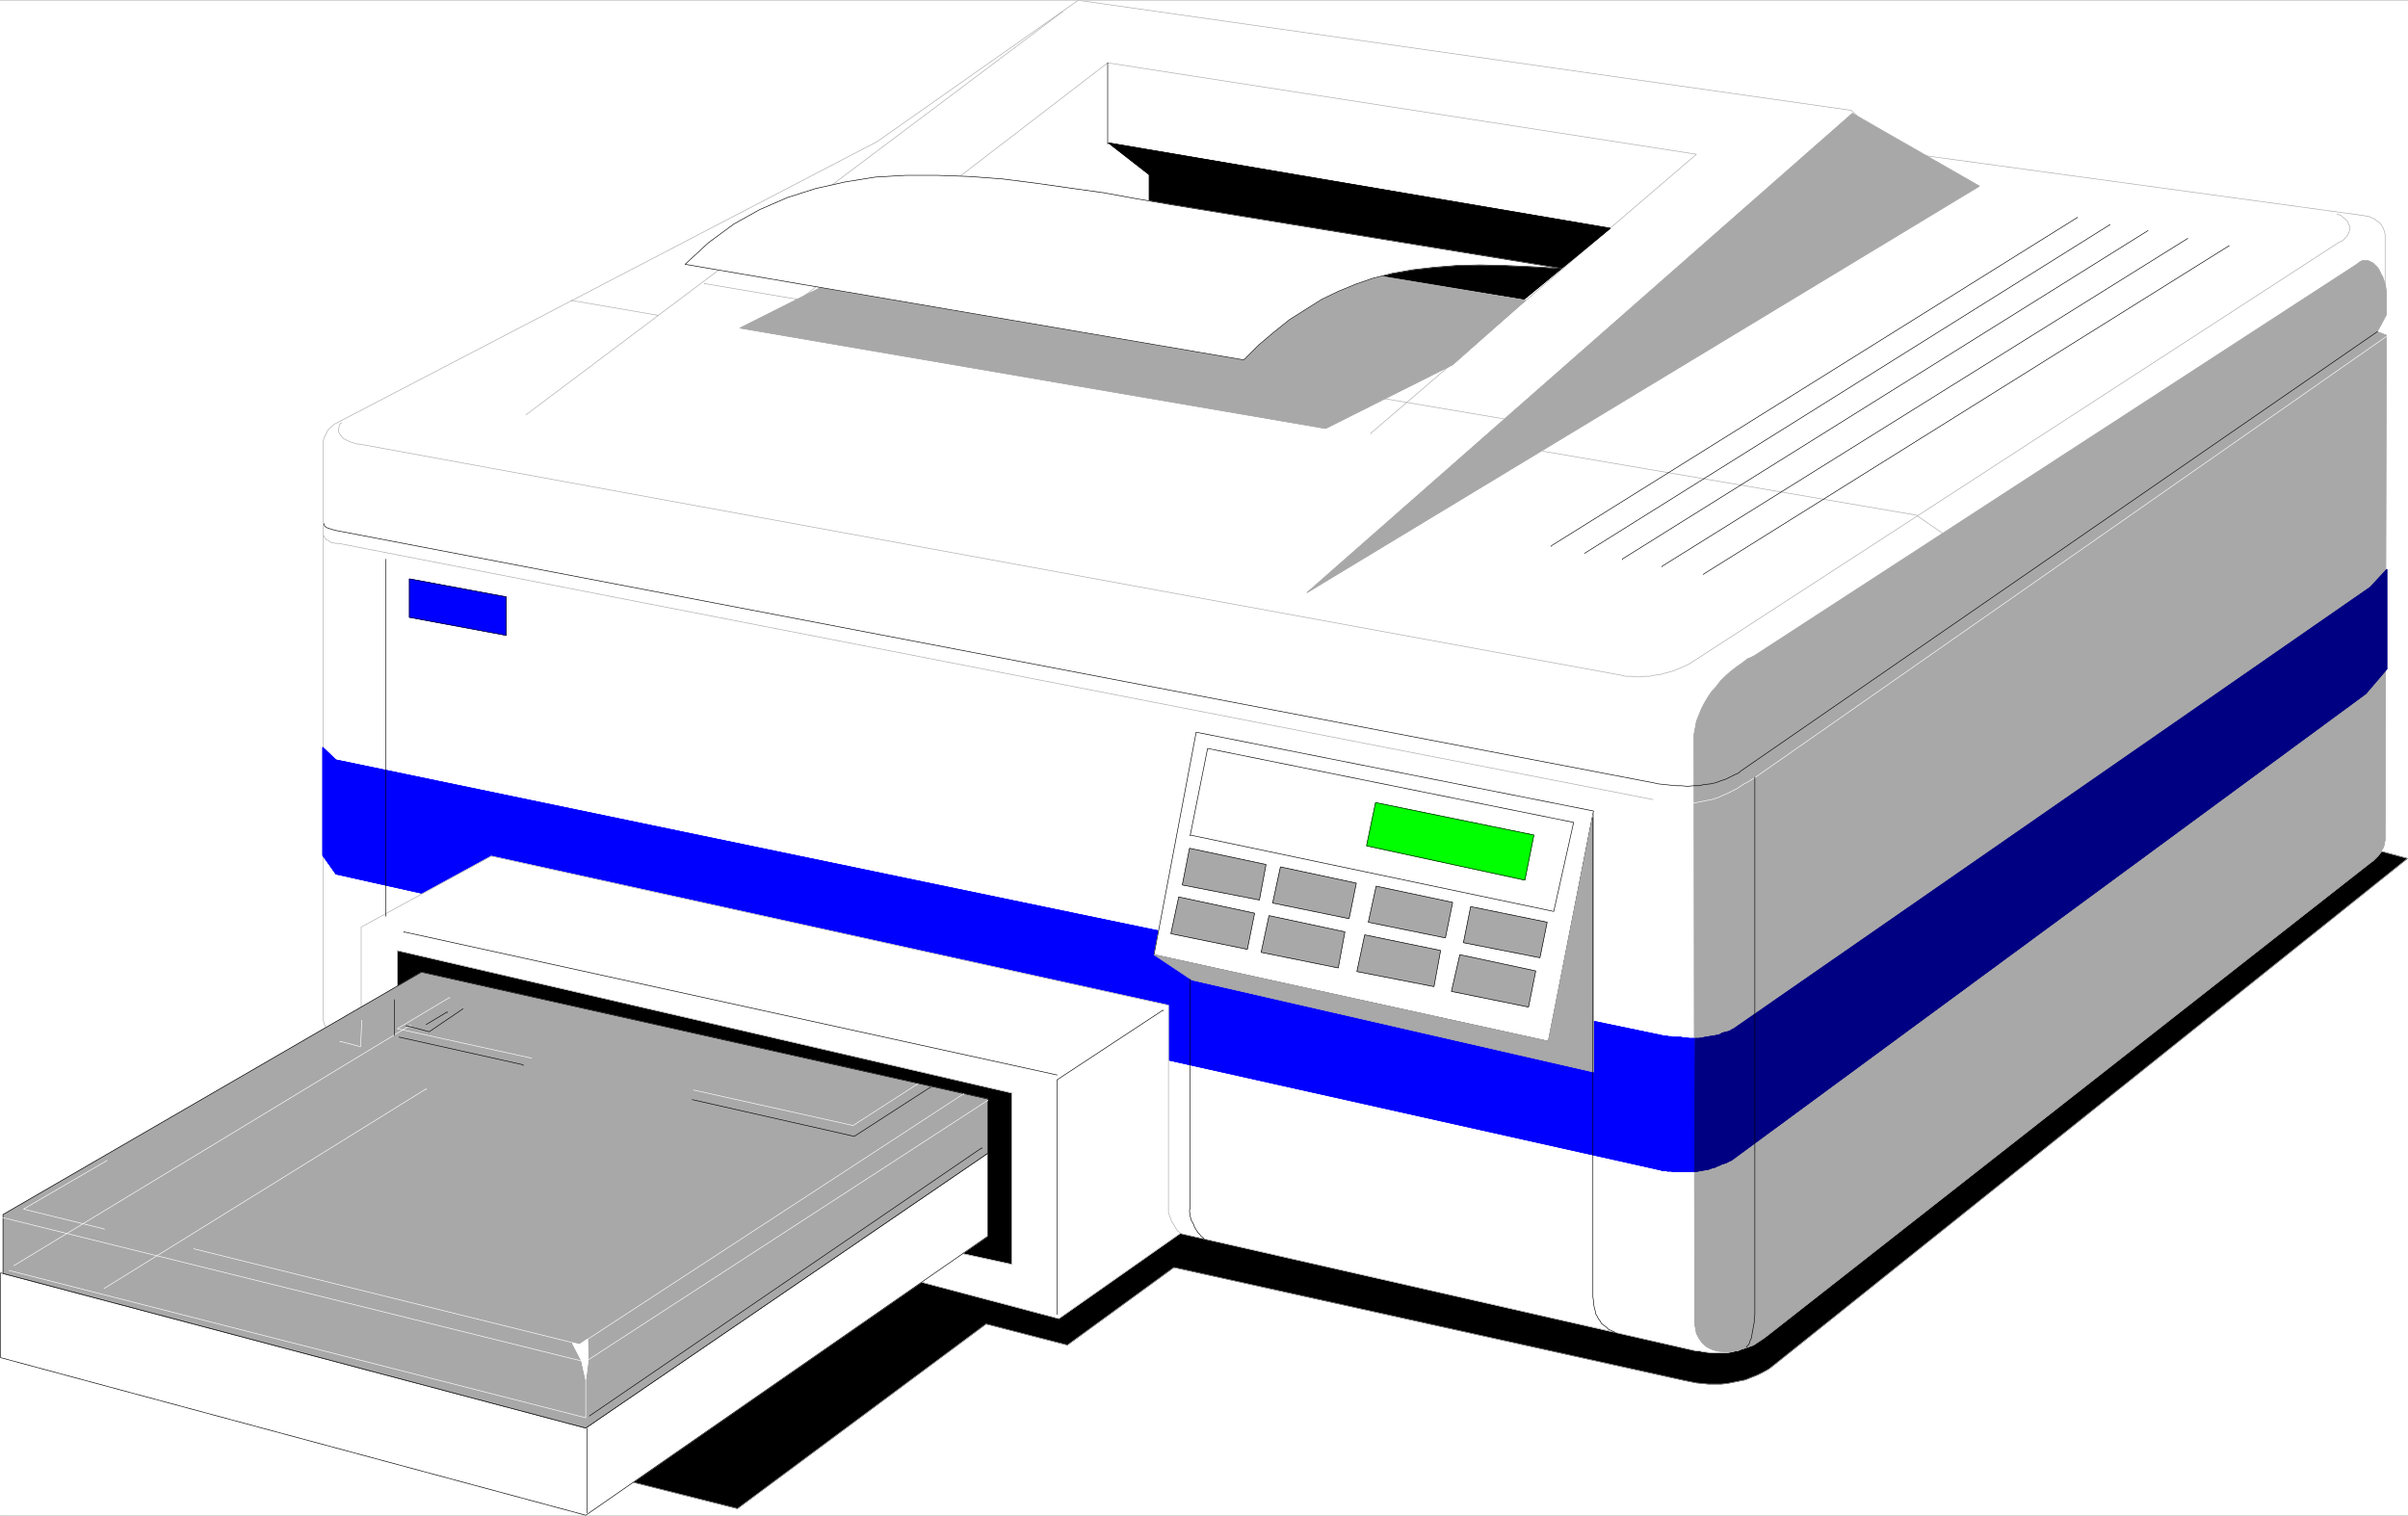 <svg width="3996.021" height="2515.099" viewBox="0 0 2997.016 1886.324" xmlns="http://www.w3.org/2000/svg"><rect x="0" y="0" width="2997.016" height="1886.324" fill="#808080" stroke="none"/><defs><clipPath id="a"><path d="M0 0h2997v1883.79H0Zm0 0"/></clipPath></defs><path style="fill:#fff;fill-opacity:1;fill-rule:nonzero;stroke:none" d="M0 1883.79h2997.016V-1.81H0Zm0 0" transform="translate(0 2.176)"/><g clip-path="url(#a)" transform="translate(0 2.176)"><path style="fill:#fff;fill-opacity:1;fill-rule:evenodd;stroke:#fff;stroke-width:.19;stroke-linecap:square;stroke-linejoin:bevel;stroke-miterlimit:10;stroke-opacity:1" d="M.19.75h766.12V483H.19Zm0 0" transform="matrix(3.91 0 0 -3.91 0 1886.72)"/></g><path style="fill:#000;fill-opacity:1;fill-rule:evenodd;stroke:#000;stroke-width:.19;stroke-linecap:square;stroke-linejoin:bevel;stroke-miterlimit:10;stroke-opacity:1" d="m130.88 136.49 617.8 78.1 17.63-4.78-201.59-161.2-.96-.76-.77-.58-1.72-.95-1.92-.96-1.91-.77-1.92-.76-1.92-.39-1.91-.38-1.92-.38-1.91-.19h-4.03l-1.91.19-1.92.19-1.92.38-1.91.39-1.73.38-160.77 35.61-33.92-24.7-25.87 6.7-79.14-58.77-65.15 16.46zm0 0" transform="matrix(3.91 0 0 -3.91 0 1888.896)"/><path style="fill:none;stroke:#a8a8a8;stroke-width:.19;stroke-linecap:square;stroke-linejoin:bevel;stroke-miterlimit:10;stroke-opacity:1" d="m130.88 136.49 617.8 78.1 17.63-4.78-201.59-161.2-.96-.76-.77-.58-1.72-.95-1.92-.96-1.91-.77-1.92-.76-1.92-.39-1.91-.38-1.92-.38-1.91-.19h-4.03l-1.91.19-1.92.19-1.92.38-1.91.39-1.73.38-160.77 35.61-33.92-24.7-25.87 6.7-79.14-58.77-65.15 16.46zm0 0" transform="matrix(3.91 0 0 -3.91 0 1888.896)"/><path style="fill:#fff;fill-opacity:1;fill-rule:evenodd;stroke:#fff;stroke-width:.19;stroke-linecap:square;stroke-linejoin:bevel;stroke-miterlimit:10;stroke-opacity:1" d="M759.22 384.6v23.74l-.19.95-.2.58-.19.57-.38.58-.38.76-.39.39-1.15.76-.38.38-.77.39-.57.19-.77.38h-.57l-.77.19-148.7 20.3-14.56 13.21L343.2 483l-64-44.99-172.85-89.98-.96-.96-.76-.57-.58-.96-.57-1.15-.19-.38-.2-.57-.19-.58V158.31l.19-.57.2-.77.19-.38.19-.58.38-.57.19-.77.39-.38.76-.96.77-.95.58-.2.57-.38.77-.38.76-.19 431.35-98.21h.96l.77-.2 1.53-.19 1.53-.19h4.6l.96.19.96.19.76.2 1.15.19.77.38 1.15.38.96.39 1.15.57 1.34.57zm0 0" transform="matrix(3.91 0 0 -3.91 0 1888.896)"/><path style="fill:none;stroke:#a8a8a8;stroke-width:.19;stroke-linecap:square;stroke-linejoin:bevel;stroke-miterlimit:10;stroke-opacity:1" d="M759.22 384.6v23.74l-.19.95-.2.58-.19.57-.38.58-.38.76-.39.39-1.15.76-.38.38-.77.39-.57.19-.77.38h-.57l-.77.19-148.7 20.3-14.56 13.21L343.2 483l-64-44.99-172.85-89.98-.96-.96-.76-.57-.58-.96-.57-1.15-.19-.38-.2-.57-.19-.58V158.31l.19-.57.2-.77.19-.38.19-.58.38-.57.19-.77.39-.38.76-.96.77-.95.58-.2.57-.38.77-.38.76-.19 431.35-98.21h.96l.77-.2 1.53-.19 1.53-.19h4.6l.96.19.96.19.76.2 1.15.19.77.38 1.15.38.96.39 1.15.57 1.34.57zm0 0" transform="matrix(3.91 0 0 -3.91 0 1888.896)"/><path style="fill:none;stroke:#a8a8a8;stroke-width:.19;stroke-linecap:square;stroke-linejoin:bevel;stroke-miterlimit:10;stroke-opacity:1" d="M743.89 414.85h.38l.96-.39.57-.57.58-.38.57-.58.39-.38.19-.77.38-.57v-1.34l-.19-.77-.38-.76-.39-.58-1.34-1.34-.96-.38L539.04 272.6l-.57-.38-.58-.38-1.15-.58-1.34-.57-1.34-.58-1.34-.57-1.34-.38-1.54-.39-1.34-.38-1.53-.19-1.73-.38h-1.34l-1.72-.19h-1.53l-1.54.19h-1.72l-1.54.38-400.3 73.32-.96.19h-.76l-1.35.39-1.15.38-1.15.57-.76.39-.58.57-.76.96-.39.96.19.95.2.96.57.77v-.2" transform="matrix(3.91 0 0 -3.91 0 1888.896)"/><path style="fill:#a8a8a8;fill-opacity:1;fill-rule:evenodd;stroke:#a8a8a8;stroke-width:.19;stroke-linecap:square;stroke-linejoin:bevel;stroke-miterlimit:10;stroke-opacity:1" d="m759.22 217.47.38 158.9-2.87 1.14 2.87 5.36v7.28l-.19 1.53-.19.96-.39 1.15-.38 1.15-.57.95-.39.96-.57.96-.77.76-.76.77-.77.38-.77.38h-1.91l-.77-.38-.96-.76L558.4 274.33l-1.15-.58-.96-.38-1.73-1.34-1.91-1.34-1.73-1.34-1.72-1.53-1.54-1.54-1.34-1.72-1.53-1.72-1.15-1.72-1.15-1.92-.96-1.91-.76-1.92-.77-1.91-.38-2.11-.39-2.1v-1.92l.19-184.36v-1.34l.2-.96.38-2.1.96-1.73.96-1.34 1.34-1.14 1.53-.77 1.72-.57 1.92-.2h1.73l1.91.2 2.11.57 1.92.57 2.1.77 1.73 1.15 1.72 1.15 1.73 1.34 191.43 150.09.58.38.57.58.58.57.38.38.96 1.15.38.96.38.57.19.58.2.57v.58l.19.57zm0 0" transform="matrix(3.91 0 0 -3.91 0 1888.896)"/><path style="fill:none;stroke:#a8a8a8;stroke-width:.19;stroke-linecap:square;stroke-linejoin:bevel;stroke-miterlimit:10;stroke-opacity:1" d="m759.22 217.47.38 158.9-2.87 1.14 2.87 5.36v7.28l-.19 1.53-.19.96-.39 1.15-.38 1.15-.57.95-.39.96-.57.96-.77.76-.76.77-.77.38-.77.38h-1.91l-.77-.38-.96-.76L558.4 274.33l-1.15-.58-.96-.38-1.73-1.34-1.91-1.34-1.73-1.34-1.72-1.53-1.54-1.54-1.34-1.72-1.53-1.72-1.15-1.72-1.15-1.92-.96-1.91-.76-1.92-.77-1.91-.38-2.11-.39-2.1v-1.92l.19-184.36v-1.34l.2-.96.38-2.1.96-1.73.96-1.34 1.34-1.14 1.53-.77 1.72-.57 1.92-.2h1.73l1.91.2 2.11.57 1.92.57 2.1.77 1.73 1.15 1.72 1.15 1.73 1.34 191.43 150.09.58.38.57.58.58.57.38.38.96 1.15.38.96.38.57.19.58.2.57v.58l.19.57zm0 0" transform="matrix(3.91 0 0 -3.91 0 1888.896)"/><path style="fill:#a8a8a8;fill-opacity:1;fill-rule:evenodd;stroke:#a8a8a8;stroke-width:.19;stroke-linecap:square;stroke-linejoin:bevel;stroke-miterlimit:10;stroke-opacity:1" d="m630.06 423.84-40.43 23.17-173.61-152.58Zm0 0" transform="matrix(3.91 0 0 -3.91 0 1888.896)"/><path style="fill:none;stroke:#a8a8a8;stroke-width:.19;stroke-linecap:square;stroke-linejoin:bevel;stroke-miterlimit:10;stroke-opacity:1" d="m630.06 423.84-40.43 23.17-173.61-152.58Zm0 0" transform="matrix(3.91 0 0 -3.91 0 1888.896)"/><path style="fill:none;stroke:#a8a8a8;stroke-width:.19;stroke-linecap:square;stroke-linejoin:bevel;stroke-miterlimit:10;stroke-opacity:1" d="M618.57 287.15v26.04l-8.63 5.93-118.61 20.3-11.5 10.14-255.63 43.27v-.19m-14.56-9.96-27.79 4.79v-.19" transform="matrix(3.91 0 0 -3.91 0 1888.896)"/><path style="fill:none;stroke:#a8a8a8;stroke-width:.19;stroke-linecap:square;stroke-linejoin:bevel;stroke-miterlimit:10;stroke-opacity:1" d="m167.48 351.09 170.74 128.27v-.19m-83.36-91.13 97.73 75.05L540 433.99l-103.67-88.83v-.19" transform="matrix(3.91 0 0 -3.91 0 1888.896)"/><path style="fill:none;stroke:#000;stroke-width:.19;stroke-linecap:square;stroke-linejoin:bevel;stroke-miterlimit:10;stroke-opacity:1" d="M352.59 463.09v-25.85" transform="matrix(3.91 0 0 -3.91 0 1888.896)"/><path style="fill:#000;fill-opacity:1;fill-rule:evenodd;stroke:#000;stroke-width:.19;stroke-linecap:square;stroke-linejoin:bevel;stroke-miterlimit:10;stroke-opacity:1" d="m512.6 410.44-159.82 27.19 13.03-10.15v-20.29l119.38-19.34zm0 0" transform="matrix(3.91 0 0 -3.91 0 1888.896)"/><path style="fill:none;stroke:#000;stroke-width:.19;stroke-linecap:square;stroke-linejoin:bevel;stroke-miterlimit:10;stroke-opacity:1" d="m512.6 410.44-159.82 27.19 13.03-10.15v-20.29l119.38-19.34zm0 0" transform="matrix(3.91 0 0 -3.91 0 1888.896)"/><path style="fill:none;stroke:#000;stroke-width:.19;stroke-linecap:square;stroke-linejoin:bevel;stroke-miterlimit:10;stroke-opacity:1" d="m366.2 407.19-110.96-19.15v-.19" transform="matrix(3.91 0 0 -3.91 0 1888.896)"/><path style="fill:#a8a8a8;fill-opacity:1;fill-rule:evenodd;stroke:#a8a8a8;stroke-width:.19;stroke-linecap:square;stroke-linejoin:bevel;stroke-miterlimit:10;stroke-opacity:1" d="m275.94 398.96-40.43-20.3 186.45-31.97 40.43 20.29 23.19 20.49-95.43 15.89zm0 0" transform="matrix(3.91 0 0 -3.91 0 1888.896)"/><path style="fill:none;stroke:#a8a8a8;stroke-width:.19;stroke-linecap:square;stroke-linejoin:bevel;stroke-miterlimit:10;stroke-opacity:1" d="m275.94 398.96-40.43-20.3 186.45-31.97 40.43 20.29 23.19 20.49-95.43 15.89zm0 0" transform="matrix(3.91 0 0 -3.91 0 1888.896)"/><path style="fill:#fff;fill-opacity:1;fill-rule:evenodd;stroke:#fff;stroke-width:.19;stroke-linecap:square;stroke-linejoin:bevel;stroke-miterlimit:10;stroke-opacity:1" d="M497.08 397.62 372.9 417.91l-5.55.96-5.56.95-10.54 1.92-10.92 1.53-10.74 1.53-10.53 1.34-10.35.77-10.35.38h-9.96l-9.78-.57-9.58-1.54-9.39-2.1-9-2.87-8.82-3.83-8.24-4.6-8.05-5.93-7.47-6.89 177.83-30.44 2.49 2.49 2.3 2.29 4.98 4.21 4.79 3.83 5.17 3.26 5.18 3.25 5.17 2.49 5.56 2.3 5.56 1.91 6.13 1.53 6.51 1.15 6.71.77 7.09.57 7.47.19 8.24-.19 8.44-.38zm0 0" transform="matrix(3.91 0 0 -3.91 0 1888.896)"/><path style="fill:none;stroke:#000;stroke-width:.19;stroke-linecap:square;stroke-linejoin:bevel;stroke-miterlimit:10;stroke-opacity:1" d="M497.08 397.62 372.9 417.91l-5.55.96-5.56.95-10.54 1.92-10.92 1.53-10.74 1.53-10.53 1.34-10.35.77-10.35.38h-9.96l-9.78-.57-9.58-1.54-9.39-2.1-9-2.87-8.82-3.83-8.24-4.6-8.05-5.93-7.47-6.89 177.83-30.44 2.49 2.49 2.3 2.29 4.98 4.21 4.79 3.83 5.17 3.26 5.18 3.25 5.17 2.49 5.56 2.3 5.56 1.91 6.13 1.53 6.51 1.15 6.71.77 7.09.57 7.47.19 8.24-.19 8.44-.38zm212.51 7.27L542.3 300.36v-.19m154.07 107.02L529.08 302.85v-.19m154.64 107.02L516.43 305.15v-.19M661.3 413.89 493.82 309.36v-.19m177.83 102.42-167.1-104.53v-.19" transform="matrix(3.91 0 0 -3.91 0 1888.896)"/><path style="fill:#00f;fill-opacity:1;fill-rule:evenodd;stroke:#00f;stroke-width:.19;stroke-linecap:square;stroke-linejoin:bevel;stroke-miterlimit:10;stroke-opacity:1" d="M539.42 152.57h-1.72l-.77.19h-1.15l-.76.19h-2.3l-.77.19h-.77l-.76.19h-.77l-.77.19-421.95 87.69-4.22 4.02v-34.46l4.22-5.94 421.57-94.19.58-.19h.95l.77-.19h1.15l.58-.19h6.89zm0 0" transform="matrix(3.91 0 0 -3.91 0 1888.896)"/><path style="fill:none;stroke:#00f;stroke-width:.19;stroke-linecap:square;stroke-linejoin:bevel;stroke-miterlimit:10;stroke-opacity:1" d="M539.42 152.57h-1.72l-.77.19h-1.15l-.76.19h-2.3l-.77.19h-.77l-.76.19h-.77l-.77.19-421.95 87.69-4.22 4.02v-34.46l4.22-5.94 421.57-94.19.58-.19h.95l.77-.19h1.15l.58-.19h6.89zm0 0" transform="matrix(3.91 0 0 -3.91 0 1888.896)"/><path style="fill:#000082;fill-opacity:1;fill-rule:evenodd;stroke:#000082;stroke-width:.19;stroke-linecap:square;stroke-linejoin:bevel;stroke-miterlimit:10;stroke-opacity:1" d="M539.62 152.57h1.15l1.15.19.95.19 3.45.57.96.2.96.57.77.19.76.19.77.19.57.39.77.38 202.55 140.52 5.36 5.74v-31.78l-6.7-7.85L551.11 113.7l-.57-.19-.96-.57-.57-.19-.77-.19-.77-.39-.96-.38-.76-.38-.96-.2-.96-.38-2.3-.38-.96-.19-1.15-.19zm0 0" transform="matrix(3.91 0 0 -3.91 0 1888.896)"/><path style="fill:none;stroke:#000082;stroke-width:.19;stroke-linecap:square;stroke-linejoin:bevel;stroke-miterlimit:10;stroke-opacity:1" d="M539.62 152.57h1.15l1.15.19.95.19 3.45.57.96.2.96.57.77.19.76.19.77.19.57.39.77.38 202.55 140.52 5.36 5.74v-31.78l-6.7-7.85L551.11 113.7l-.57-.19-.96-.57-.57-.19-.77-.19-.77-.39-.96-.38-.76-.38-.96-.2-.96-.38-2.3-.38-.96-.19-1.15-.19zm0 0" transform="matrix(3.91 0 0 -3.91 0 1888.896)"/><path style="fill:none;stroke:#000;stroke-width:.19;stroke-linecap:square;stroke-linejoin:bevel;stroke-miterlimit:10;stroke-opacity:1" d="M756.73 377.51 553.99 237.57l-.58-.58-.96-.38-1.53-.76-1.53-.77-1.73-.57-1.53-.58-1.72-.38-1.92-.19-1.72-.39h-1.73l-1.92-.19-1.91.19h-1.73l-1.91.2-1.73.19-1.91.19-1.73.38-418.89 80.22-.77.19-.76.19-.58.19-.57.19-.58.19-.76.58-.2.76v-.19" transform="matrix(3.91 0 0 -3.91 0 1888.896)"/><path style="fill:none;stroke:#a8a8a8;stroke-width:.19;stroke-linecap:square;stroke-linejoin:bevel;stroke-miterlimit:10;stroke-opacity:1" d="m526.2 228.57-418.51 81.56h-.95l-.96.19-.58.19-.76.57-.58.19-.57.77-.2.57v-.19" transform="matrix(3.91 0 0 -3.91 0 1888.896)"/><path style="fill:none;stroke:#fff;stroke-width:.19;stroke-linecap:square;stroke-linejoin:bevel;stroke-miterlimit:10;stroke-opacity:1" d="M759.6 375.98 558.2 235.27l-.38-.19-1.53-.96-1.15-.57-1.15-.77-1.15-.76-1.53-.77-1.54-.77-1.34-.57-1.72-.77-1.92-.57-1.92-.38-1.91-.39-2.11-.38h-4.6l-2.3.38v-.19" transform="matrix(3.91 0 0 -3.91 0 1888.896)"/><path style="fill:none;stroke:#000;stroke-width:.19;stroke-linecap:square;stroke-linejoin:bevel;stroke-miterlimit:10;stroke-opacity:1" d="M558.59 235.65V64.5l-.19-1.15v-1.14l-.2-.96-.19-1.15-.19-.96-.19-1.15-.19-.95-.39-.77-.19-.77-.38-.57-.58-.57v-.2" transform="matrix(3.91 0 0 -3.91 0 1888.896)"/><path style="fill:#000;fill-opacity:1;fill-rule:evenodd;stroke:#000;stroke-width:.19;stroke-linecap:square;stroke-linejoin:bevel;stroke-miterlimit:10;stroke-opacity:1" d="m124.56 184.54 197.75-44.42V80.58l-197.75 44.23Zm0 0" transform="matrix(3.91 0 0 -3.91 0 1888.896)"/><path style="fill:none;stroke:#000;stroke-width:.19;stroke-linecap:square;stroke-linejoin:bevel;stroke-miterlimit:10;stroke-opacity:1" d="m124.56 184.54 197.75-44.42V80.58l-197.75 44.23Zm0 0" transform="matrix(3.91 0 0 -3.91 0 1888.896)"/><path style="fill:#fff;fill-opacity:1;fill-rule:evenodd;stroke:#fff;stroke-width:.19;stroke-linecap:square;stroke-linejoin:bevel;stroke-miterlimit:10;stroke-opacity:1" d="M272.87 91.3V80.39l64.2-17.04 38.71 27.19-.77.57-.57.77-.58.96-.57.95-.39.58-.19.57-.19.58-.19.38-.19.57-.2.58v66.05l-215.57 47.47-41.4-22.59v-55.71l11.5-2.87v51.12l195.65-45.37V80.58Zm0 0" transform="matrix(3.91 0 0 -3.91 0 1888.896)"/><path style="fill:none;stroke:#a8a8a8;stroke-width:.19;stroke-linecap:square;stroke-linejoin:bevel;stroke-miterlimit:10;stroke-opacity:1" d="M272.87 91.3V80.39l64.2-17.04 38.71 27.19-.77.57-.57.77-.58.96-.57.95-.39.58-.19.57-.19.58-.19.38-.19.57-.2.58v66.05l-215.57 47.47-41.4-22.59v-55.71l11.5-2.87v51.12l195.65-45.37V80.58Zm0 0" transform="matrix(3.91 0 0 -3.91 0 1888.896)"/><path style="fill:none;stroke:#000;stroke-width:.19;stroke-linecap:square;stroke-linejoin:bevel;stroke-miterlimit:10;stroke-opacity:1" d="M336.49 64.69v74.67l33.73 22.2v-.19m-33.73-20.48-207.91 45.56v-.19" transform="matrix(3.91 0 0 -3.91 0 1888.896)"/><path style="fill:#fff;fill-opacity:1;fill-rule:evenodd;stroke:#fff;stroke-width:.19;stroke-linecap:square;stroke-linejoin:bevel;stroke-miterlimit:10;stroke-opacity:1" d="M314.46 89.58V116L186.45 28.51.19 77.9V50.91L186.45.75Zm0 0" transform="matrix(3.91 0 0 -3.91 0 1888.896)"/><path style="fill:none;stroke:#000;stroke-width:.19;stroke-linecap:square;stroke-linejoin:bevel;stroke-miterlimit:10;stroke-opacity:1" d="M314.46 89.58V116L186.45 28.51.19 77.9V50.91L186.45.75Zm0 0" transform="matrix(3.91 0 0 -3.91 0 1888.896)"/><path style="fill:#a8a8a8;fill-opacity:1;fill-rule:evenodd;stroke:#a8a8a8;stroke-width:.19;stroke-linecap:square;stroke-linejoin:bevel;stroke-miterlimit:10;stroke-opacity:1" d="M.96 77.71v18.76l133.18 77.16 180.32-40.4V116L186.45 28.51Zm0 0" transform="matrix(3.91 0 0 -3.91 0 1888.896)"/><path style="fill:none;stroke:#000;stroke-width:.19;stroke-linecap:square;stroke-linejoin:bevel;stroke-miterlimit:10;stroke-opacity:1" d="M.96 77.71v18.76l133.18 77.16 180.32-40.4V116L186.45 28.51Zm0 0" transform="matrix(3.91 0 0 -3.91 0 1888.896)"/><path style="fill:none;stroke:#fff;stroke-width:.19;stroke-linecap:square;stroke-linejoin:bevel;stroke-miterlimit:10;stroke-opacity:1" d="m2.87 78.67 183.58-46.9v12.44-.19" transform="matrix(3.91 0 0 -3.91 0 1888.896)"/><path style="fill:none;stroke:#000;stroke-width:.19;stroke-linecap:square;stroke-linejoin:bevel;stroke-miterlimit:10;stroke-opacity:1" d="m220.37 133.04 51.55-11.68 24.33 15.7v-.19" transform="matrix(3.91 0 0 -3.91 0 1888.896)"/><path style="fill:none;stroke:#fff;stroke-width:.19;stroke-linecap:square;stroke-linejoin:bevel;stroke-miterlimit:10;stroke-opacity:1" d="m220.75 136.1 50.78-11.29 20.51 13.21v-.19" transform="matrix(3.91 0 0 -3.91 0 1888.896)"/><path style="fill:none;stroke:#fff;stroke-width:.19;stroke-linecap:square;stroke-linejoin:bevel;stroke-miterlimit:10;stroke-opacity:1" d="m61.7 85.56 122.83-30.44 122.26 79.83v-.19M33.15 72.93l102.52 63.56v-.2" transform="matrix(3.91 0 0 -3.91 0 1888.896)"/><path style="fill:none;stroke:#000;stroke-width:.19;stroke-linecap:square;stroke-linejoin:bevel;stroke-miterlimit:10;stroke-opacity:1" d="m187.6 32.34 124.94 85.38v-.19M186.83 1.52v26.99-.19" transform="matrix(3.91 0 0 -3.91 0 1888.896)"/><path style="fill:none;stroke:#fff;stroke-width:.19;stroke-linecap:square;stroke-linejoin:bevel;stroke-miterlimit:10;stroke-opacity:1" d="m4.41 80.2 126.28 76.58v-.19m-15.52 1.72-.39-8.42-6.51 1.72v-.19" transform="matrix(3.91 0 0 -3.91 0 1888.896)"/><path style="fill:none;stroke:#fff;stroke-width:.19;stroke-linecap:square;stroke-linejoin:bevel;stroke-miterlimit:10;stroke-opacity:1" d="M34.11 113.7 7.47 98.2l25.68-6.32v-.19" transform="matrix(3.91 0 0 -3.91 0 1888.896)"/><path style="fill:none;stroke:#fff;stroke-width:.19;stroke-linecap:square;stroke-linejoin:bevel;stroke-miterlimit:10;stroke-opacity:1" d="m.77 95.52 185.49-45.95 128.2 83.28v-.19" transform="matrix(3.91 0 0 -3.91 0 1888.896)"/><path style="fill:none;stroke:#000;stroke-width:.19;stroke-linecap:square;stroke-linejoin:bevel;stroke-miterlimit:10;stroke-opacity:1" d="m147.36 161.95-10.73-7.28-7.28 1.92v-.19" transform="matrix(3.91 0 0 -3.91 0 1888.896)"/><path style="fill:none;stroke:#fff;stroke-width:.19;stroke-linecap:square;stroke-linejoin:bevel;stroke-miterlimit:10;stroke-opacity:1" d="m169.2 146.25-42.73 9.38 16.67 9.96v-.2" transform="matrix(3.91 0 0 -3.91 0 1888.896)"/><path style="fill:none;stroke:#000;stroke-width:.19;stroke-linecap:square;stroke-linejoin:bevel;stroke-miterlimit:10;stroke-opacity:1" d="m127.05 152.95 39.47-8.81v-.19m-30.85 13.02 6.71 4.02v-.19m-16.87 4.02v-11.3" transform="matrix(3.91 0 0 -3.91 0 1888.896)"/><path style="fill:#fff;fill-opacity:1;fill-rule:evenodd;stroke:#fff;stroke-width:.19;stroke-linecap:square;stroke-linejoin:bevel;stroke-miterlimit:10;stroke-opacity:1" d="m186.45 44.02-1.34 5.93-2.87 5.55 2.29-.38 2.5 1.72.19-6.7zm0 0" transform="matrix(3.91 0 0 -3.91 0 1888.896)"/><path style="fill:none;stroke:#fff;stroke-width:.19;stroke-linecap:square;stroke-linejoin:bevel;stroke-miterlimit:10;stroke-opacity:1" d="m186.45 44.02-1.34 5.93-2.87 5.55 2.29-.38 2.5 1.72.19-6.7zm0 0" transform="matrix(3.91 0 0 -3.91 0 1888.896)"/><path style="fill:#fff;fill-opacity:1;fill-rule:evenodd;stroke:#fff;stroke-width:.19;stroke-linecap:square;stroke-linejoin:bevel;stroke-miterlimit:10;stroke-opacity:1" d="m380.76 250.01-13.41-70.83 125.51-27.57 14.37 73.32zm0 0" transform="matrix(3.91 0 0 -3.91 0 1888.896)"/><path style="fill:none;stroke:#000;stroke-width:.19;stroke-linecap:square;stroke-linejoin:bevel;stroke-miterlimit:10;stroke-opacity:1" d="m380.76 250.01-13.41-70.83 125.51-27.57 14.37 73.32zm0 0" transform="matrix(3.91 0 0 -3.91 0 1888.896)"/><path style="fill:#a8a8a8;fill-opacity:1;fill-rule:evenodd;stroke:#a8a8a8;stroke-width:.19;stroke-linecap:square;stroke-linejoin:bevel;stroke-miterlimit:10;stroke-opacity:1" d="m367.35 179.18 125.51-27.57 14.37 72.56v-82.32l-127.81 29.29zm0 0" transform="matrix(3.91 0 0 -3.91 0 1888.896)"/><path style="fill:none;stroke:#a8a8a8;stroke-width:.19;stroke-linecap:square;stroke-linejoin:bevel;stroke-miterlimit:10;stroke-opacity:1" d="m367.35 179.18 125.51-27.57 14.37 72.56v-82.32l-127.81 29.29zm0 0" transform="matrix(3.91 0 0 -3.91 0 1888.896)"/><path style="fill:#a8a8a8;fill-opacity:1;fill-rule:evenodd;stroke:#a8a8a8;stroke-width:.19;stroke-linecap:square;stroke-linejoin:bevel;stroke-miterlimit:10;stroke-opacity:1" d="m378.65 213.06-2.3-11.67 24.53-4.79 2.11 11.29zm0 0" transform="matrix(3.91 0 0 -3.91 0 1888.896)"/><path style="fill:none;stroke:#000;stroke-width:.19;stroke-linecap:square;stroke-linejoin:bevel;stroke-miterlimit:10;stroke-opacity:1" d="m378.65 213.06-2.3-11.67 24.53-4.79 2.11 11.29zm0 0" transform="matrix(3.91 0 0 -3.91 0 1888.896)"/><path style="fill:#a8a8a8;fill-opacity:1;fill-rule:evenodd;stroke:#a8a8a8;stroke-width:.19;stroke-linecap:square;stroke-linejoin:bevel;stroke-miterlimit:10;stroke-opacity:1" d="m407.59 207.13-2.49-11.49 24.33-4.98 2.3 11.3zm0 0" transform="matrix(3.91 0 0 -3.91 0 1888.896)"/><path style="fill:none;stroke:#000;stroke-width:.19;stroke-linecap:square;stroke-linejoin:bevel;stroke-miterlimit:10;stroke-opacity:1" d="m407.59 207.13-2.49-11.49 24.33-4.98 2.3 11.3zm0 0" transform="matrix(3.91 0 0 -3.91 0 1888.896)"/><path style="fill:#a8a8a8;fill-opacity:1;fill-rule:evenodd;stroke:#a8a8a8;stroke-width:.19;stroke-linecap:square;stroke-linejoin:bevel;stroke-miterlimit:10;stroke-opacity:1" d="m438.05 201-2.49-11.48 24.53-4.98 2.3 11.29zm0 0" transform="matrix(3.91 0 0 -3.91 0 1888.896)"/><path style="fill:none;stroke:#000;stroke-width:.19;stroke-linecap:square;stroke-linejoin:bevel;stroke-miterlimit:10;stroke-opacity:1" d="m438.05 201-2.49-11.48 24.53-4.98 2.3 11.29zm0 0" transform="matrix(3.91 0 0 -3.91 0 1888.896)"/><path style="fill:#a8a8a8;fill-opacity:1;fill-rule:evenodd;stroke:#a8a8a8;stroke-width:.19;stroke-linecap:square;stroke-linejoin:bevel;stroke-miterlimit:10;stroke-opacity:1" d="m468.14 194.49-2.3-11.48 24.34-4.79 2.3 11.3zm0 0" transform="matrix(3.91 0 0 -3.91 0 1888.896)"/><path style="fill:none;stroke:#000;stroke-width:.19;stroke-linecap:square;stroke-linejoin:bevel;stroke-miterlimit:10;stroke-opacity:1" d="m468.14 194.49-2.3-11.48 24.34-4.79 2.3 11.3zm0 0" transform="matrix(3.91 0 0 -3.91 0 1888.896)"/><path style="fill:#a8a8a8;fill-opacity:1;fill-rule:evenodd;stroke:#a8a8a8;stroke-width:.19;stroke-linecap:square;stroke-linejoin:bevel;stroke-miterlimit:10;stroke-opacity:1" d="m375.2 197.56-2.49-11.68 24.34-4.98 2.3 11.49zm0 0" transform="matrix(3.91 0 0 -3.91 0 1888.896)"/><path style="fill:none;stroke:#000;stroke-width:.19;stroke-linecap:square;stroke-linejoin:bevel;stroke-miterlimit:10;stroke-opacity:1" d="m375.2 197.56-2.49-11.68 24.34-4.98 2.3 11.49zm0 0" transform="matrix(3.91 0 0 -3.91 0 1888.896)"/><path style="fill:#a8a8a8;fill-opacity:1;fill-rule:evenodd;stroke:#a8a8a8;stroke-width:.19;stroke-linecap:square;stroke-linejoin:bevel;stroke-miterlimit:10;stroke-opacity:1" d="m403.95 191.62-2.5-11.68 24.53-4.97 2.11 11.48zm0 0" transform="matrix(3.91 0 0 -3.91 0 1888.896)"/><path style="fill:none;stroke:#000;stroke-width:.19;stroke-linecap:square;stroke-linejoin:bevel;stroke-miterlimit:10;stroke-opacity:1" d="m403.95 191.62-2.5-11.68 24.53-4.97 2.11 11.48zm0 0" transform="matrix(3.91 0 0 -3.91 0 1888.896)"/><path style="fill:#a8a8a8;fill-opacity:1;fill-rule:evenodd;stroke:#a8a8a8;stroke-width:.19;stroke-linecap:square;stroke-linejoin:bevel;stroke-miterlimit:10;stroke-opacity:1" d="m434.41 185.5-2.49-11.68 24.53-4.79 2.11 11.49zm0 0" transform="matrix(3.91 0 0 -3.91 0 1888.896)"/><path style="fill:none;stroke:#000;stroke-width:.19;stroke-linecap:square;stroke-linejoin:bevel;stroke-miterlimit:10;stroke-opacity:1" d="m434.41 185.5-2.49-11.68 24.53-4.79 2.11 11.49zm0 0" transform="matrix(3.91 0 0 -3.91 0 1888.896)"/><path style="fill:#a8a8a8;fill-opacity:1;fill-rule:evenodd;stroke:#a8a8a8;stroke-width:.19;stroke-linecap:square;stroke-linejoin:bevel;stroke-miterlimit:10;stroke-opacity:1" d="m464.69 179.18-2.68-11.68 24.53-4.98 2.3 11.49zm0 0" transform="matrix(3.91 0 0 -3.91 0 1888.896)"/><path style="fill:none;stroke:#000;stroke-width:.19;stroke-linecap:square;stroke-linejoin:bevel;stroke-miterlimit:10;stroke-opacity:1" d="m464.69 179.18-2.68-11.68 24.53-4.98 2.3 11.49zm-85.85 37.9 5.56 27.76 116.51-23.54-6.33-28.34-115.74 24.32v-.2" transform="matrix(3.91 0 0 -3.91 0 1888.896)"/><path style="fill:#0f0;fill-opacity:1;fill-rule:evenodd;stroke:#0f0;stroke-width:.19;stroke-linecap:square;stroke-linejoin:bevel;stroke-miterlimit:10;stroke-opacity:1" d="m434.99 213.83 50.4-10.91 2.87 14.36-50.4 10.33zm0 0" transform="matrix(3.91 0 0 -3.91 0 1888.896)"/><path style="fill:none;stroke:#000;stroke-width:.19;stroke-linecap:square;stroke-linejoin:bevel;stroke-miterlimit:10;stroke-opacity:1" d="m434.99 213.83 50.4-10.91 2.87 14.36-50.4 10.33zm72.05 9V70.25l.19-1.34v-.77l.19-.96.19-.76.2-.77.19-.96.38-.57.38-.77.58-.76.38-.77.77-.57.77-.58.76-.76.96-.39 1.15-.57v-.19M378.84 171.33V98.39l-.19-.38v-.77l.19-.57v-.77l.19-.57.2-.77.38-.58.38-.76.19-.58.39-.76.38-.58.38-.57.58-.57.38-.58.96-.76v-.2M122.83 191.43v113.72-.19" transform="matrix(3.91 0 0 -3.91 0 1888.896)"/><path style="fill:#00f;fill-opacity:1;fill-rule:evenodd;stroke:#00f;stroke-width:.19;stroke-linecap:square;stroke-linejoin:bevel;stroke-miterlimit:10;stroke-opacity:1" d="m130.3 298.83 30.86-5.74v-12.26l-30.86 5.75zm0 0" transform="matrix(3.91 0 0 -3.91 0 1888.896)"/><path style="fill:none;stroke:#000;stroke-width:.19;stroke-linecap:square;stroke-linejoin:bevel;stroke-miterlimit:10;stroke-opacity:1" d="m130.3 298.83 30.86-5.74v-12.26l-30.86 5.75zm0 0" transform="matrix(3.91 0 0 -3.91 0 1888.896)"/></svg>
